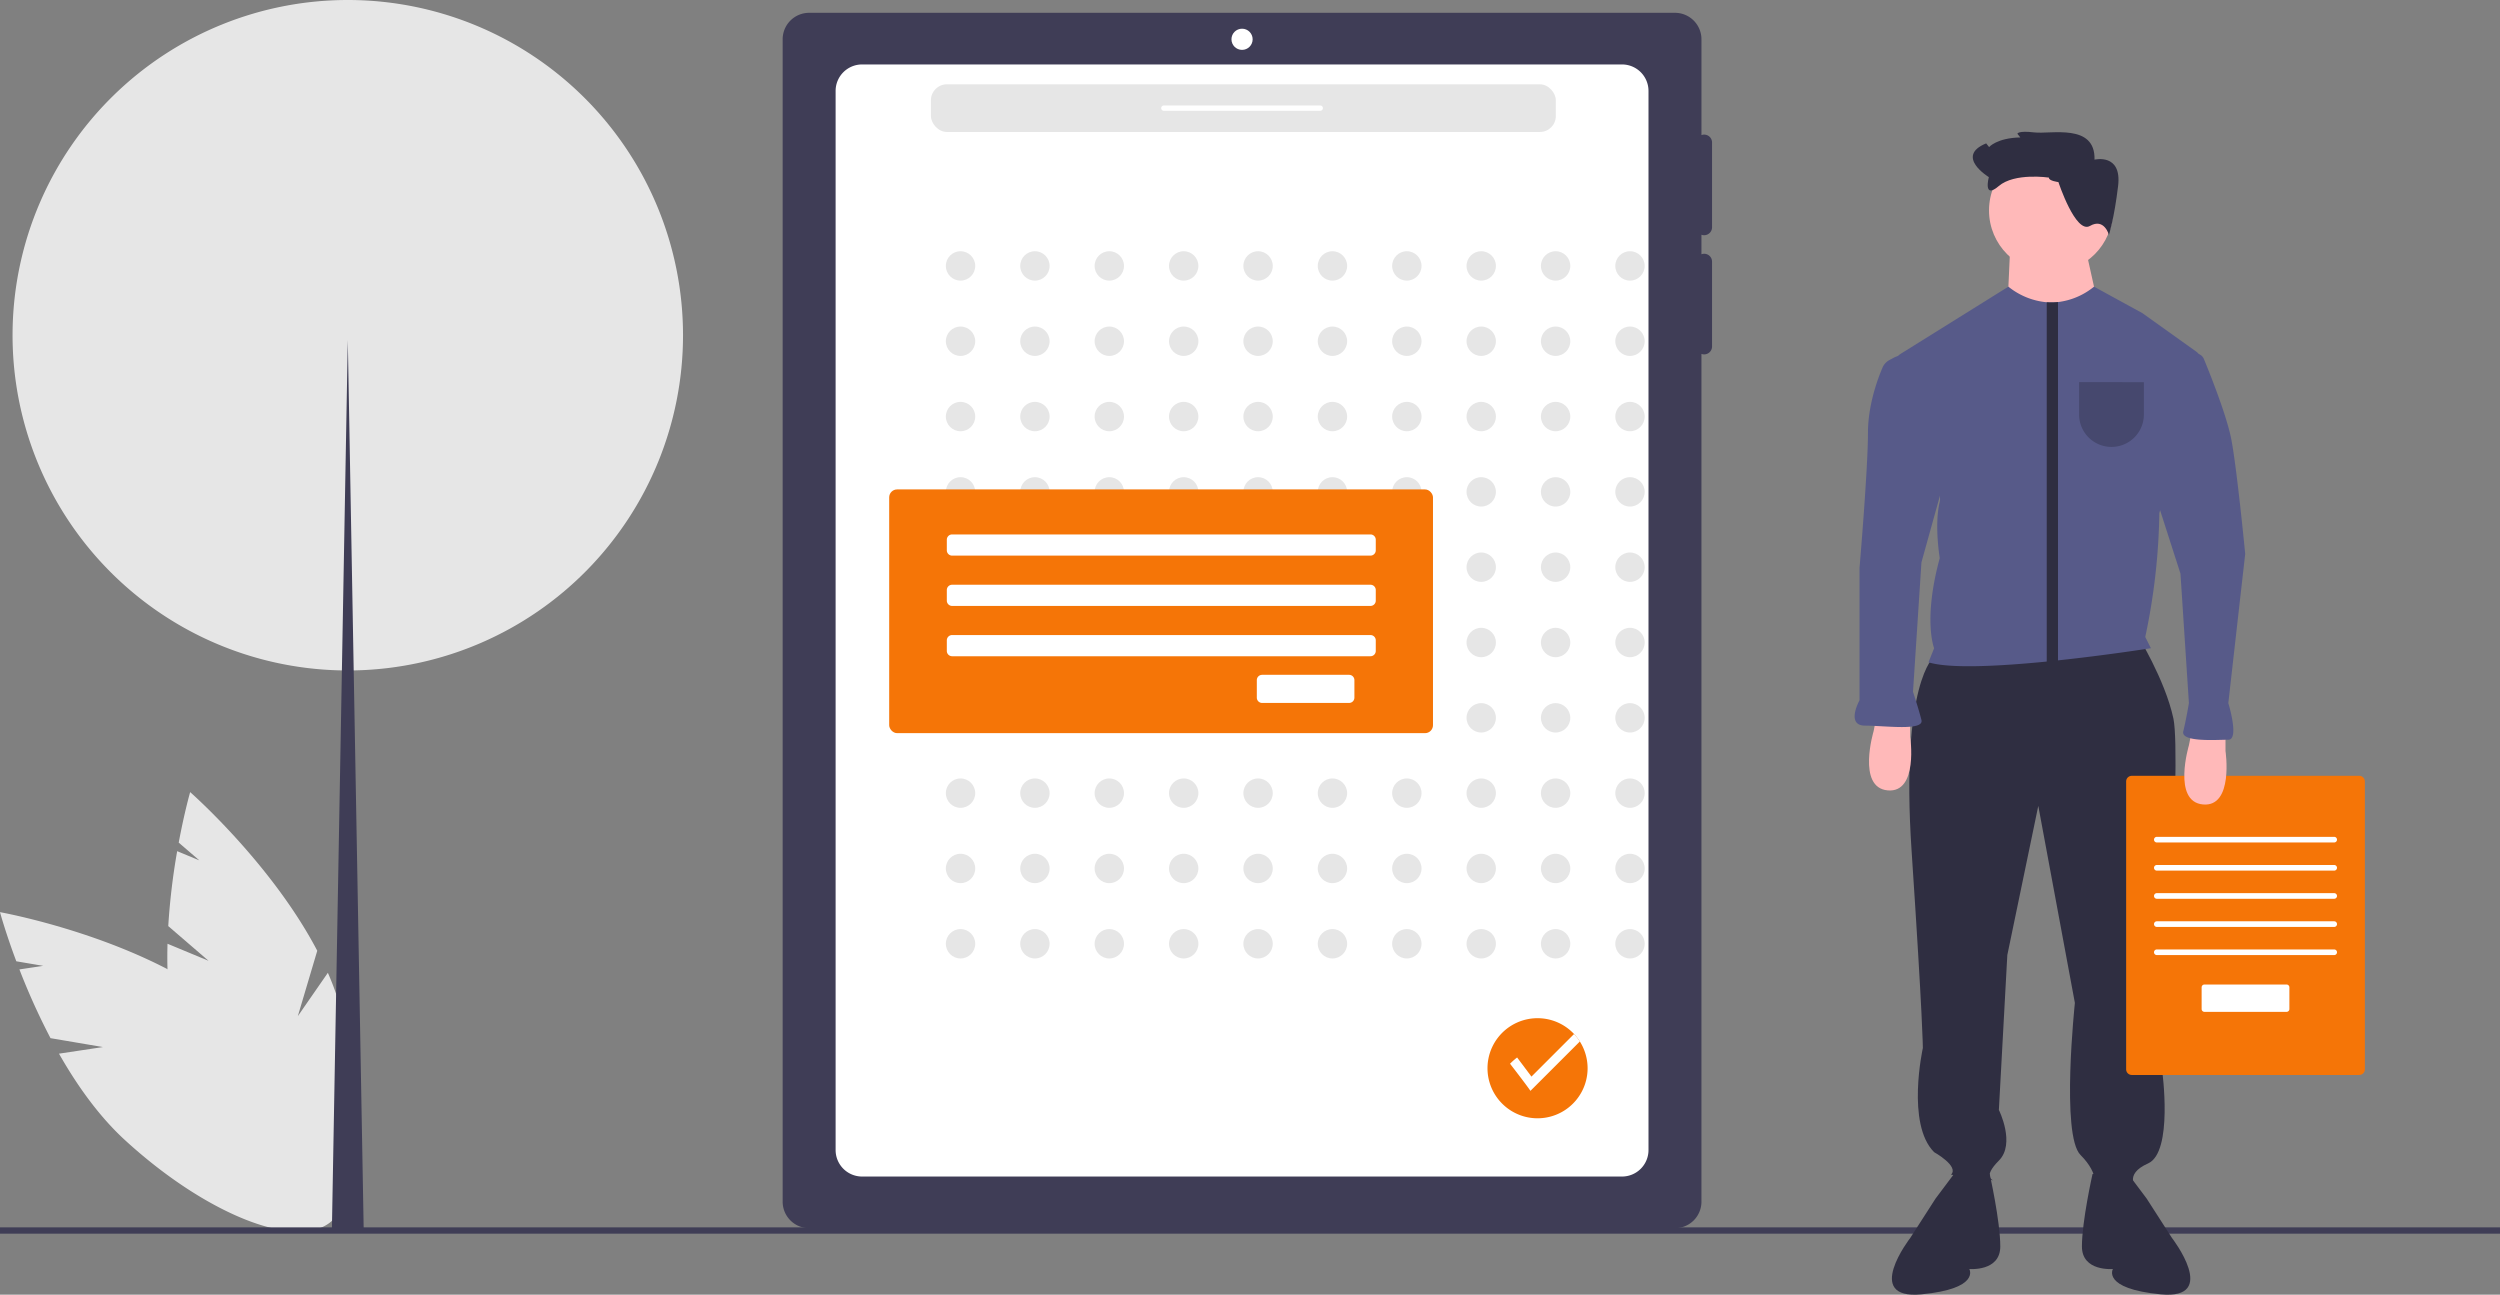 <?xml version="1.0" encoding="UTF-8"?> <svg xmlns="http://www.w3.org/2000/svg" xmlns:xlink="http://www.w3.org/1999/xlink" data-name="Layer 1" width="888" height="459.873" viewBox="0 0 888 459.873"><rect x="0" y="0" width="888" height="459.873" fill="#808080" stroke="none"/><title>grid_design</title><path d="M761.297,303.618a2.822,2.822,0,0,0,2.822-2.822V270.7a2.794,2.794,0,0,0-3.762-2.649v-34.031a9.405,9.405,0,0,0-9.405-9.405H443.405A9.405,9.405,0,0,0,434,234.02V646.903a9.405,9.405,0,0,0,9.405,9.405H750.951a9.405,9.405,0,0,0,9.405-9.405V345.768a2.794,2.794,0,0,0,3.762-2.649V313.023a2.794,2.794,0,0,0-3.762-2.649V303.445A2.795,2.795,0,0,0,761.297,303.618Z" transform="translate(-156 -220.063)" fill="#3f3d56"></path><path d="M732.141,242.955a9.405,9.405,0,0,1,9.405,9.405v376.203a9.405,9.405,0,0,1-9.405,9.405H462.215a9.405,9.405,0,0,1-9.405-9.405v-376.203a9.405,9.405,0,0,1,9.405-9.405H732.141" transform="translate(-156 -220.063)" fill="#fff"></path><circle cx="341.183" cy="94.456" r="5.219" fill="#e6e6e6"></circle><circle cx="367.604" cy="94.456" r="5.219" fill="#e6e6e6"></circle><circle cx="394.025" cy="94.456" r="5.219" fill="#e6e6e6"></circle><circle cx="420.446" cy="94.456" r="5.219" fill="#e6e6e6"></circle><circle cx="446.867" cy="94.456" r="5.219" fill="#e6e6e6"></circle><circle cx="473.288" cy="94.456" r="5.219" fill="#e6e6e6"></circle><circle cx="499.709" cy="94.456" r="5.219" fill="#e6e6e6"></circle><circle cx="526.13" cy="94.456" r="5.219" fill="#e6e6e6"></circle><circle cx="552.551" cy="94.456" r="5.219" fill="#e6e6e6"></circle><circle cx="578.972" cy="94.456" r="5.219" fill="#e6e6e6"></circle><circle cx="341.183" cy="121.208" r="5.219" fill="#e6e6e6"></circle><circle cx="367.604" cy="121.208" r="5.219" fill="#e6e6e6"></circle><circle cx="394.025" cy="121.208" r="5.219" fill="#e6e6e6"></circle><circle cx="420.446" cy="121.208" r="5.219" fill="#e6e6e6"></circle><circle cx="446.867" cy="121.208" r="5.219" fill="#e6e6e6"></circle><circle cx="473.288" cy="121.208" r="5.219" fill="#e6e6e6"></circle><circle cx="499.709" cy="121.208" r="5.219" fill="#e6e6e6"></circle><circle cx="526.13" cy="121.208" r="5.219" fill="#e6e6e6"></circle><circle cx="552.551" cy="121.208" r="5.219" fill="#e6e6e6"></circle><circle cx="578.972" cy="121.208" r="5.219" fill="#e6e6e6"></circle><circle cx="341.183" cy="147.961" r="5.219" fill="#e6e6e6"></circle><circle cx="367.604" cy="147.961" r="5.219" fill="#e6e6e6"></circle><circle cx="394.025" cy="147.961" r="5.219" fill="#e6e6e6"></circle><circle cx="420.446" cy="147.961" r="5.219" fill="#e6e6e6"></circle><circle cx="446.867" cy="147.961" r="5.219" fill="#e6e6e6"></circle><circle cx="473.288" cy="147.961" r="5.219" fill="#e6e6e6"></circle><circle cx="499.709" cy="147.961" r="5.219" fill="#e6e6e6"></circle><circle cx="526.13" cy="147.961" r="5.219" fill="#e6e6e6"></circle><circle cx="552.551" cy="147.961" r="5.219" fill="#e6e6e6"></circle><circle cx="578.972" cy="147.961" r="5.219" fill="#e6e6e6"></circle><circle cx="341.183" cy="174.714" r="5.219" fill="#e6e6e6"></circle><circle cx="367.604" cy="174.714" r="5.219" fill="#e6e6e6"></circle><circle cx="394.025" cy="174.714" r="5.219" fill="#e6e6e6"></circle><circle cx="420.446" cy="174.714" r="5.219" fill="#e6e6e6"></circle><circle cx="446.867" cy="174.714" r="5.219" fill="#e6e6e6"></circle><circle cx="473.288" cy="174.714" r="5.219" fill="#e6e6e6"></circle><circle cx="499.709" cy="174.714" r="5.219" fill="#e6e6e6"></circle><circle cx="526.13" cy="174.714" r="5.219" fill="#e6e6e6"></circle><circle cx="552.551" cy="174.714" r="5.219" fill="#e6e6e6"></circle><circle cx="578.972" cy="174.714" r="5.219" fill="#e6e6e6"></circle><circle cx="341.183" cy="201.466" r="5.219" fill="#e6e6e6"></circle><circle cx="367.604" cy="201.466" r="5.219" fill="#e6e6e6"></circle><circle cx="394.025" cy="201.466" r="5.219" fill="#e6e6e6"></circle><circle cx="420.446" cy="201.466" r="5.219" fill="#e6e6e6"></circle><circle cx="446.867" cy="201.466" r="5.219" fill="#e6e6e6"></circle><circle cx="473.288" cy="201.466" r="5.219" fill="#e6e6e6"></circle><circle cx="499.709" cy="201.466" r="5.219" fill="#e6e6e6"></circle><circle cx="526.13" cy="201.466" r="5.219" fill="#e6e6e6"></circle><circle cx="552.551" cy="201.466" r="5.219" fill="#e6e6e6"></circle><circle cx="578.972" cy="201.466" r="5.219" fill="#e6e6e6"></circle><circle cx="341.183" cy="228.219" r="5.219" fill="#e6e6e6"></circle><circle cx="367.604" cy="228.219" r="5.219" fill="#e6e6e6"></circle><circle cx="394.025" cy="228.219" r="5.219" fill="#e6e6e6"></circle><circle cx="420.446" cy="228.219" r="5.219" fill="#e6e6e6"></circle><circle cx="446.867" cy="228.219" r="5.219" fill="#e6e6e6"></circle><circle cx="473.288" cy="228.219" r="5.219" fill="#e6e6e6"></circle><circle cx="499.709" cy="228.219" r="5.219" fill="#e6e6e6"></circle><circle cx="526.13" cy="228.219" r="5.219" fill="#e6e6e6"></circle><circle cx="552.551" cy="228.219" r="5.219" fill="#e6e6e6"></circle><circle cx="578.972" cy="228.219" r="5.219" fill="#e6e6e6"></circle><circle cx="341.183" cy="254.972" r="5.219" fill="#e6e6e6"></circle><circle cx="367.604" cy="254.972" r="5.219" fill="#e6e6e6"></circle><circle cx="394.025" cy="254.972" r="5.219" fill="#e6e6e6"></circle><circle cx="420.446" cy="254.972" r="5.219" fill="#e6e6e6"></circle><circle cx="446.867" cy="254.972" r="5.219" fill="#e6e6e6"></circle><circle cx="473.288" cy="254.972" r="5.219" fill="#e6e6e6"></circle><circle cx="499.709" cy="254.972" r="5.219" fill="#e6e6e6"></circle><circle cx="526.13" cy="254.972" r="5.219" fill="#e6e6e6"></circle><circle cx="552.551" cy="254.972" r="5.219" fill="#e6e6e6"></circle><circle cx="578.972" cy="254.972" r="5.219" fill="#e6e6e6"></circle><circle cx="341.183" cy="281.724" r="5.219" fill="#e6e6e6"></circle><circle cx="367.604" cy="281.724" r="5.219" fill="#e6e6e6"></circle><circle cx="394.025" cy="281.724" r="5.219" fill="#e6e6e6"></circle><circle cx="420.446" cy="281.724" r="5.219" fill="#e6e6e6"></circle><circle cx="446.867" cy="281.724" r="5.219" fill="#e6e6e6"></circle><circle cx="473.288" cy="281.724" r="5.219" fill="#e6e6e6"></circle><circle cx="499.709" cy="281.724" r="5.219" fill="#e6e6e6"></circle><circle cx="526.13" cy="281.724" r="5.219" fill="#e6e6e6"></circle><circle cx="552.551" cy="281.724" r="5.219" fill="#e6e6e6"></circle><circle cx="578.972" cy="281.724" r="5.219" fill="#e6e6e6"></circle><circle cx="341.183" cy="308.477" r="5.219" fill="#e6e6e6"></circle><circle cx="367.604" cy="308.477" r="5.219" fill="#e6e6e6"></circle><circle cx="394.025" cy="308.477" r="5.219" fill="#e6e6e6"></circle><circle cx="420.446" cy="308.477" r="5.219" fill="#e6e6e6"></circle><circle cx="446.867" cy="308.477" r="5.219" fill="#e6e6e6"></circle><circle cx="473.288" cy="308.477" r="5.219" fill="#e6e6e6"></circle><circle cx="499.709" cy="308.477" r="5.219" fill="#e6e6e6"></circle><circle cx="526.13" cy="308.477" r="5.219" fill="#e6e6e6"></circle><circle cx="552.551" cy="308.477" r="5.219" fill="#e6e6e6"></circle><circle cx="578.972" cy="308.477" r="5.219" fill="#e6e6e6"></circle><circle cx="341.183" cy="335.229" r="5.219" fill="#e6e6e6"></circle><circle cx="367.604" cy="335.229" r="5.219" fill="#e6e6e6"></circle><circle cx="394.025" cy="335.229" r="5.219" fill="#e6e6e6"></circle><circle cx="420.446" cy="335.229" r="5.219" fill="#e6e6e6"></circle><circle cx="446.867" cy="335.229" r="5.219" fill="#e6e6e6"></circle><circle cx="473.288" cy="335.229" r="5.219" fill="#e6e6e6"></circle><circle cx="499.709" cy="335.229" r="5.219" fill="#e6e6e6"></circle><circle cx="526.13" cy="335.229" r="5.219" fill="#e6e6e6"></circle><circle cx="552.551" cy="335.229" r="5.219" fill="#e6e6e6"></circle><circle cx="578.972" cy="335.229" r="5.219" fill="#e6e6e6"></circle><path d="M230.08,561.343l-14.313-12.331a237.796,237.796,0,0,1,3.165-26.616l7.877,3.275-7.328-6.313c2.03-10.869,4.063-17.938,4.063-17.938s28.882,25.33,45.148,56.347l-6.908,23.238,10.675-15.404a96.206,96.206,0,0,1,4.164,11.351c11.45,39.028,7.985,74.405-7.738,79.018s-37.752-23.286-49.201-62.313c-3.55-12.099-4.526-25.56-4.185-38.377Z" transform="translate(-156 -220.063)" fill="#e6e6e6"></path><path d="M192.57,591.977l-18.627-3.157a237.795,237.795,0,0,1-11.048-24.42l8.436-1.268-9.537-1.616C157.914,551.162,156,544.06,156,544.06s37.817,6.754,67.775,24.898l6.099,23.463,1.176-18.705a96.206,96.206,0,0,1,9.431,7.564c29.975,27.491,45.296,59.567,34.22,71.643s-44.353-.42-74.328-27.911c-9.293-8.522-17.086-19.541-23.42-30.689Z" transform="translate(-156 -220.063)" fill="#e6e6e6"></path><rect y="435.96" width="888" height="2.241" fill="#3f3d56"></rect><circle cx="441.178" cy="13.957" r="3.762" fill="#fff"></circle><rect x="315.84" y="173.843" width="193.158" height="86.573" rx="2.822" fill="#f57507"></rect><path d="M604.304,459.764a1.883,1.883,0,0,0-1.881,1.881v6.223a1.883,1.883,0,0,0,1.881,1.881H635.204a1.883,1.883,0,0,0,1.881-1.881v-6.223a1.883,1.883,0,0,0-1.881-1.881Z" transform="translate(-156 -220.063)" fill="#fff"></path><rect x="330.668" y="29.946" width="221.96" height="16.929" rx="5.643" fill="#e6e6e6"></rect><path d="M624.923,259.414H569.433a.941.941,0,1,1,0-1.881H624.923a.941.941,0,1,1,0,1.881Z" transform="translate(-156 -220.063)" fill="#fff"></path><path d="M642.793,409.895a1.881,1.881,0,0,1,1.881,1.881v3.762a1.881,1.881,0,0,1-1.881,1.881H494.192a1.881,1.881,0,0,1-1.881-1.881v-3.762a1.881,1.881,0,0,1,1.881-1.881H642.793" transform="translate(-156 -220.063)" fill="#fff"></path><path d="M642.793,427.765a1.881,1.881,0,0,1,1.881,1.881v3.762a1.881,1.881,0,0,1-1.881,1.881H494.192a1.881,1.881,0,0,1-1.881-1.881v-3.762a1.881,1.881,0,0,1,1.881-1.881H642.793" transform="translate(-156 -220.063)" fill="#fff"></path><path d="M642.793,445.634a1.881,1.881,0,0,1,1.881,1.881v3.762a1.881,1.881,0,0,1-1.881,1.881H494.192a1.881,1.881,0,0,1-1.881-1.881v-3.762a1.881,1.881,0,0,1,1.881-1.881H642.793" transform="translate(-156 -220.063)" fill="#fff"></path><path d="M398.608,339.135A119.064,119.064,0,0,1,282.014,458.186c-.822.021-1.655.032-2.477.032s-1.655-.011-2.477-.032A119.074,119.074,0,1,1,398.608,339.135Z" transform="translate(-156 -220.063)" fill="#e6e6e6"></path><path d="M285.176,656.34c-.822.021-4.817.032-5.639.032s-4.817-.011-5.639-.032l5.639-315.476Z" transform="translate(-156 -220.063)" fill="#3f3d56"></path><path d="M719.914,599.519a17.777,17.777,0,1,1-2.755-9.523A17.825,17.825,0,0,1,719.914,599.519Z" transform="translate(-156 -220.063)" fill="#f57507"></path><path d="M717.159,589.996l-17.548,17.545c-1.103-1.708-7.247-9.643-7.247-9.643a24.865,24.865,0,0,1,2.515-2.22l5.095,6.794,15.13-15.13A17.753,17.753,0,0,1,717.159,589.996Z" transform="translate(-156 -220.063)" fill="#fff"></path><path d="M843,453.308s-12,9-8,69,4,70,4,70-6,27,4,37c0,0,9,5,6,8l15,2s-4-1,2-7,0-18,0-18l3-55,11-53,13,70s-5,47,2,54,5,12,5,12h15s-5-5,4-9,5-33,5-33,7-111,4-125-13-30-13-30Z" transform="translate(-156 -220.063)" fill="#2f2e41"></path><path d="M852.5,633.808l-9,12-9,14s-17,22,4,20,17-9,17-9,11,1,11-8-3.76-25.703-3.76-25.703Z" transform="translate(-156 -220.063)" fill="#2f2e41"></path><path d="M909.5,633.808l9,12,9,14s17,22-4,20-17-9-17-9-11,1-11-8,3.76-25.703,3.76-25.703Z" transform="translate(-156 -220.063)" fill="#2f2e41"></path><circle cx="728.5" cy="74.745" r="22" fill="#ffb9b9"></circle><polygon points="714 88.245 713 110.245 727 132.245 745 107.245 741 89.245 714 88.245" fill="#ffb9b9"></polygon><path d="M923,402.308a225.817,225.817,0,0,1-5,44l2,4s-15.46,2.45-33,4.32c-1.32.14-2.66.28-4,.42-16.78,1.66-34.52,2.6-42,.26l2-5s-4-10,2-32c0,0-2-12,0-20,1.376-5.505-11.046-34.369-16.008-45.56a5.606,5.606,0,0,1,2.162-7.029L869.38,321.888a25.408,25.408,0,0,0,13.62,5.54,22.473,22.473,0,0,0,4-.07,24.959,24.959,0,0,0,12.8-5.47l17.2,9.42,19.155,13.682a3.271,3.271,0,0,1,1.258,3.508Z" transform="translate(-156 -220.063)" fill="#575a89"></path><path d="M887,327.358v127.95h-4v-127.88A22.473,22.473,0,0,0,887,327.358Z" transform="translate(-156 -220.063)" fill="#2f2e41"></path><path d="M894.5,355.808v11.5a11.5,11.5,0,0,0,23,0v-11.5Z" transform="translate(-156 -220.063)" opacity="0.2"></path><path d="M887.15,284.737s-3.511-.419-3.371-1.59c0,0-12.197-1.836-17.845,3.021s-3.5-3.196-3.5-3.196-12.175-7.389-.943-11.983l1.031,1.31s2.76-3.231,11.092-3.423l-1.031-1.31s.14-1.17,5.991-.472,21.765-3.336,21.398,9.677c0,0,9.782-2.393,8.384,9.31s-3.267,17.415-3.267,17.415-1.642-6.131-6.742-3.179S887.15,284.737,887.15,284.737Z" transform="translate(-156 -220.063)" fill="#2f2e41"></path><path d="M913.208,495.634a2.003,2.003,0,0,0-2,2V599.892a2.003,2.003,0,0,0,2,2H994a2.003,2.003,0,0,0,2-2V497.634a2.003,2.003,0,0,0-2-2Z" transform="translate(-156 -220.063)" fill="#f57507"></path><path d="M939.017,569.766a1.001,1.001,0,0,0-1,1v7.709a1.001,1.001,0,0,0,1,1h29.175a1.001,1.001,0,0,0,1-1v-7.709a1.001,1.001,0,0,0-1-1Z" transform="translate(-156 -220.063)" fill="#fff"></path><path d="M946.5,480.808v6s3,20-8,19-5-21-5-21l1-5Z" transform="translate(-156 -220.063)" fill="#ffb9b9"></path><path d="M834.5,475.808v6s3,20-8,19-5-21-5-21l1-5Z" transform="translate(-156 -220.063)" fill="#ffb9b9"></path><path d="M951.86,431.258l-4.36,38.55s4,13,0,13-17,1-16-3,2-10,2-10l-3-46-9-28,8.62-46.93a3.271,3.271,0,0,1,2.422-2.582l2.471-.619a3.271,3.271,0,0,1,2.818.603h0a3.252,3.252,0,0,1,.997,1.315c1.524,3.687,7.915,19.424,9.672,28.212,1.05,5.24,2.37,16.26,3.39,25.55.93,8.43,1.61,15.45,1.61,15.45Z" transform="translate(-156 -220.063)" fill="#575a89"></path><path d="M831.955,346.449h0a5.609,5.609,0,0,0-3.2.628l-1.572.836a5.59,5.59,0,0,0-2.519,2.735c-1.649,3.846-5.164,13.21-5.164,23.16,0,13-3,48-3,48v47s-5,9,2,9,21,2,20-2-3-10-3-10l3-46,10-36-11.819-33.638A5.609,5.609,0,0,0,831.955,346.449Z" transform="translate(-156 -220.063)" fill="#575a89"></path><path d="M985.104,519.308h-63a1,1,0,0,1,0-2h63a1,1,0,0,1,0,2Z" transform="translate(-156 -220.063)" fill="#fff"></path><path d="M985.104,529.308h-63a1,1,0,0,1,0-2h63a1,1,0,0,1,0,2Z" transform="translate(-156 -220.063)" fill="#fff"></path><path d="M985.104,539.308h-63a1,1,0,0,1,0-2h63a1,1,0,0,1,0,2Z" transform="translate(-156 -220.063)" fill="#fff"></path><path d="M985.104,549.308h-63a1,1,0,0,1,0-2h63a1,1,0,0,1,0,2Z" transform="translate(-156 -220.063)" fill="#fff"></path><path d="M985.104,559.308h-63a1,1,0,0,1,0-2h63a1,1,0,0,1,0,2Z" transform="translate(-156 -220.063)" fill="#fff"></path></svg> 